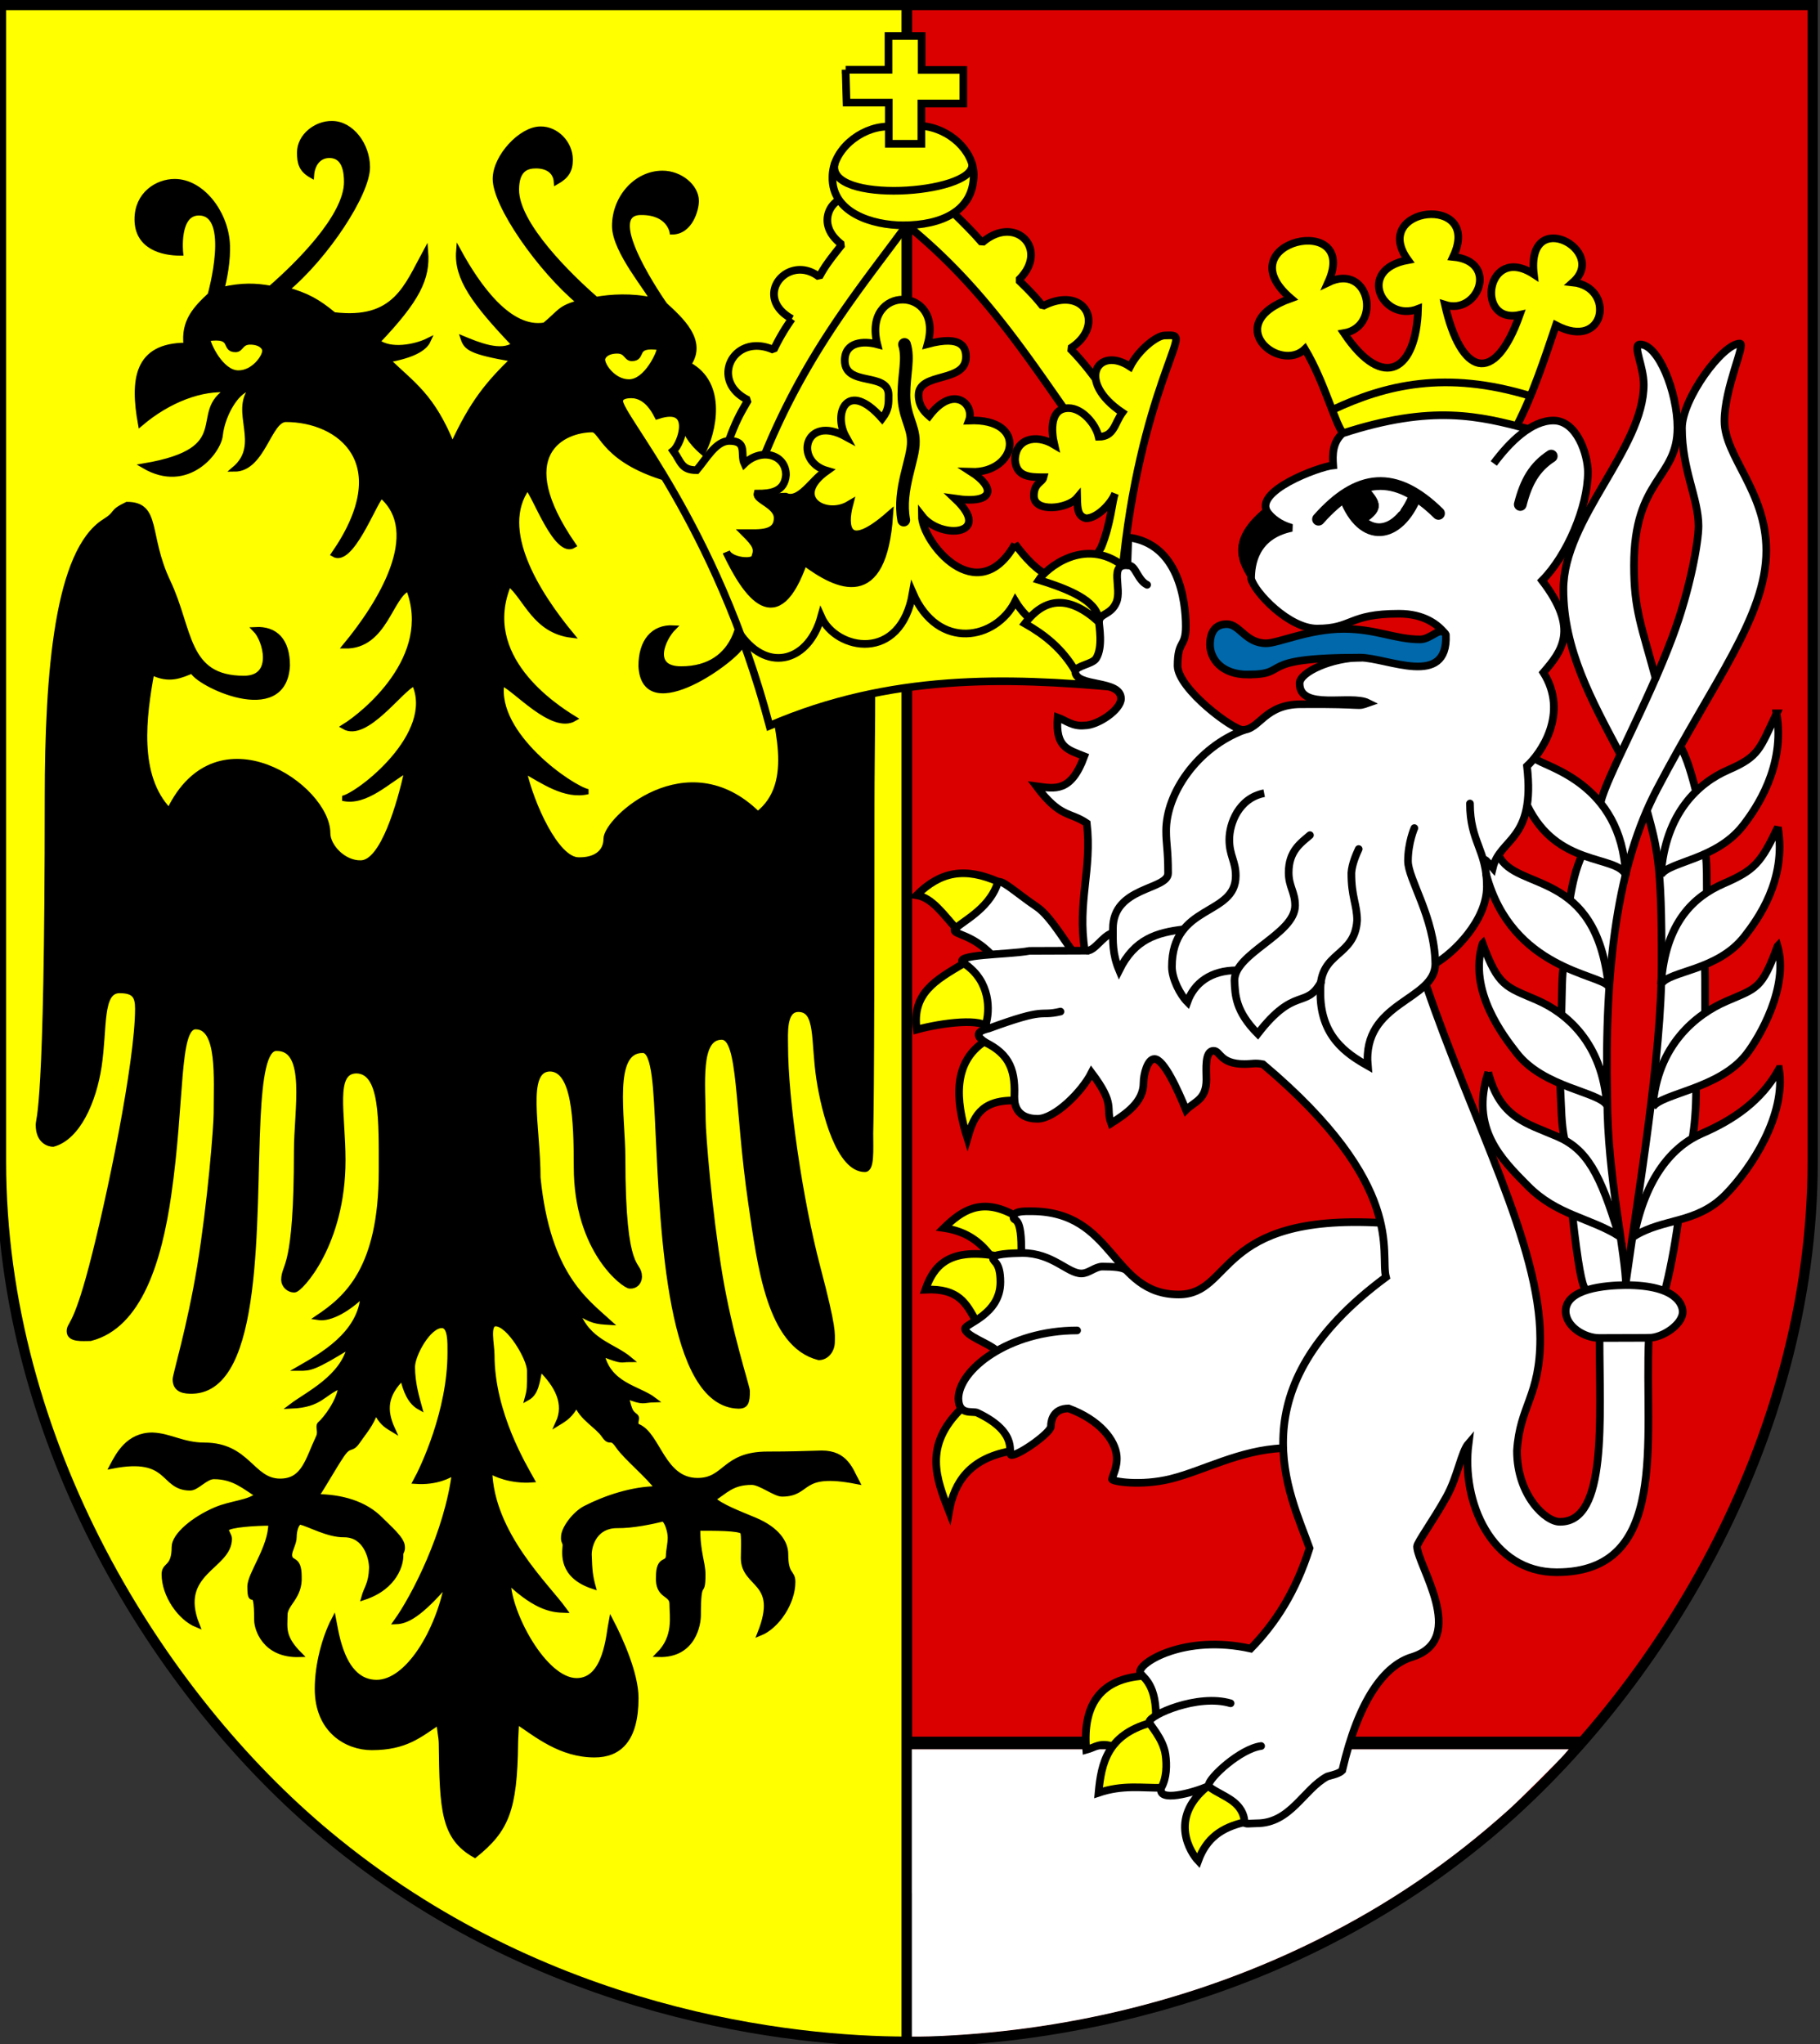 <svg id="a" xmlns="http://www.w3.org/2000/svg" viewBox="0 0 356.65 400.51"><rect x="0" y="0" width="356.65" height="400.51" fill="#333333" stroke="none"/><defs><style>.cu,.cv,.cx,.cy,.da,.db,.de{stroke:#000}.da{stroke-width:1px}.cu,.cy,.db,.de{stroke-width:1.5px}.cu,.da,.dg{fill:#ff0}.de{stroke-linejoin:round}.cv,.cy,.db,.de{fill:none}.cv{stroke-width:2.5px}.cv,.cy,.de{stroke-linecap:round}.cx{stroke-width:.1px}.dg{stroke-width:0}</style></defs><g id="b"><g id="c"><g id="d"><path id="e" d="M177.75 399.99V.99h177.46v226.56c0 55.22-31.01 104.66-63.81 131.99-42.68 35.57-91.72 40.42-113.64 40.45h0z" fill="#da0000" stroke-width="2" stroke="#000"/><path id="f" d="M177.66 399.99V.99H.2v226.56c0 55.22 31.01 104.66 63.81 131.99 42.68 35.57 91.72 40.42 113.64 40.45h0z" stroke-width="2" fill="#ff0" stroke="#000"/><path id="g" d="M178.05 341.49h131.36" stroke-width="2.51" stroke-linecap="round" fill="none" stroke="#000"/><path id="h" d="M178.78 370.85v-28.03h128.4l-.67.78c-1.11 1.3-8.8 8.94-10.8 10.75-11.58 10.4-23.5 18.53-37.35 25.46-22.49 11.26-47.64 17.71-73.88 18.96-1.45.07-3.32.12-4.16.12h-1.53v-28.03h0z" stroke="#fff" fill="#fff" stroke-width=".2" fill-rule="evenodd"/></g><g id="i"><path id="j" d="M75.96 70.52c4.78-.84 7.21-2.17 7.95-3.79-2.54 1.26-7.42 2.19-9.94.21 7.88-8.27 9.85-12.39 9.44-17.65-3.73 6.85-5.96 13.84-17.99 12.37-3.16-2.62-5.29-3.79-9.29-4.92 7.83-6.52 15.88-18.81 15.88-23.98 0-4.36-3.15-8.56-6.94-8.56-3.08-.07-6.37 2.43-6.37 5.69 0 2.08.36 3.37 2.35 4.5.15-2.21 1.38-3.93 3.49-3.93 1.76 0 3.37 1.08 3.37 5.19 0 6.8-9.69 16.29-14.9 20.82-2.87-.51-5.5-.65-9.56.27.44-1.64 1.34-5.72 1.09-9.2-.44-6.06-5.06-11.98-10.3-11.98-3.44 0-7.38 2.48-7.38 7.4 0 5.44 4.98 6.63 8.54 6.63 0 0-.88-7.87 3.57-7.87 6.74 0 2.21 16.07 2.21 16.07-2.97 2.77-5.25 5.24-4.71 9.85-9.8.01-10.47 6.86-8.94 15.38 5.59-4.76 12.11-7.1 17.22-6.62-7.64 4.47 2.02 11.74-16.53 14.88 8.53 4.99 14.62-2.81 14.95-6.01.43-4.18 3.56-9.41 6.16-9.16-3.87 4.6 2.33 10.94-3.41 15.8 5.61.01 6.76-9.73 10.11-9.73 10.47 0 21.81 8.43 9.35 26.42 3.4 2.1 7.86-10.01 9.35-11.5 8.42 7.23-.23 21.19-7.08 29.46 7.77.11 8.83-9.82 12.39-11.25 5.26 13.46-8.77 24.68-12.64 27.06 4.31 2.55 11.19-7.49 13.78-8.47 4.56 9.91-10.78 21.81-14.03 22.5 4.52 1.1 9.06-3.63 12.64-5.56-1.45 6.57-4.75 18.21-9.1 18.21-3.33.08-6.45-3.21-6.45-5.82 0-9.06-21.67-24.05-31.09-4.42-6.6-6.83-4.95-18.58-3.41-27.06 3.51 1.74 5.73.56 7.97-.33.65 2.37 17.99 10.94 18.61-1.04 0-4.76-2.24-7.26-6.3-7.04 2.02 2.02 4.06 9.55-2.21 9.55-11.57 0-10.43-9.53-14.89-18.91-4.33-9.12-1.78-15.16-8.04-15.16-3.33 1.6-1.61 1.59-4.37 3.32-9.3 5.84-11.24 29.54-11.24 54.27 0 62.06-1.77 62.4-1.77 63.97 0 3.37 2.26 3.79 2.91 3.79 4.85-1.3 7.97-8.4 9.01-15.27 1.14-7.53.1-14.82 4.01-14.82 2.9 0 3.54 1.08 3.54 3.54 0 10.53-5.58 37.45-9.06 50.62-3.21 12.19-4.34 10.99-4.34 12.59 0 1.7 2.65 1.39 4.17 1.39 9.68-2.47 13.49-15.5 15.3-27.95 2.7-18.55 1.53-33.11 5.3-33.11 4.77 0 4.03 9.97 4.03 16.86 0 2.77-1.21 17.86-3.26 30.27-1.97 11.86-4.78 21.1-4.78 21.94 0 2.2 1.9 2.35 3.4 2.32 13.5-.36 11.88-33.8 12.83-53.44.4-8.18 1.28-13.71 3.59-13.71 6.43-.15 3.95 12.06 3.95 20.13 0 23.59-2.44 21.98-2.5 25.21.03 1.07.97 2.03 2.14 1.97 1.04 0 9.47-8.88 9.47-25.39 0-9.29-2.14-17.52 2.68-17.52 5.13.14 4.83 9.76 4.83 19.67 0 19.16-6.84 24.9-12.42 28.65 2.5.42 6.16-1.82 8.85-4.51-.34 7.74-8.34 12.09-12.43 14.45 2.06 0 2.82-.02 9.84-4.35-1.36 6.19-8.34 9.44-11.4 11.76 5.71-.26 6.03-2.53 9.65-3.98-.24 3.01-3.06 6.61-4.07 7.46-.55.46.18 1.51-.31 2.56-2.12 4.49-2.83 8.67-7.54 8.67-5.58 0-6.27-7.06-14.85-7.06-4.21 0-6.76-1.86-10.19-1.97-4.68 0-6.65 3.79-7.86 6.08 11.56-2.26 9.61 4.29 15.28 4.29 1.34 0 3-2.23 4.65-2.23 4.01 0 6.14 2.13 8.58 3.58-1.5 1.5-5.23 1.62-8.19 2.88-4.36 1.85-8.17 5.07-8.17 7.31 0 4.28-1.97 3.32-1.97 5.36 0 4.06 3.09 8.56 6.43 9.92-4.12-10.42 6.36-11.28 6.36-16.89 0-.71-.86-1.57-.54-1.97.59-.75 5.58-1.08 8.66-1.08.05 4.76-4.11 9.97-4.11 12.43 0 4.76 1.34-1.35 1.34 6.62 0 1.5 1.46 6.92 8.4 6.7-3.46-3.46-2.86-5.29-2.86-7.78 0-2.18 2.99-3.49 2.77-7.51 0-3.92-1.79-2.38-1.88-4.2 0-.99.9-2.31.9-3.52s.39-2.75 1.18-2.96c1.92.48 5.49 2.55 8.64 2.5 4.23 0 5.36 4.55 5.36 6.48-.09 3.18-1 3.91-1.52 5.81 6.36-2.1 7.32-6.86 7.24-8.31-.03-.73.38-.69.31-1.62 0-1.53-2.67-3.73-4.29-5.38-3.07-3.13-7.72-4.44-12.64-4.44 1.58-2.35 3.58-5.97 5.07-8.15 1.57-2.31 1.82-.79 3.1-2.68 1.32-1.94 2.55-3.16 3.53-5.89 1.19 2.2 1.84 2.63 3.31 3.52-1.72-3.76-1.48-6.79 1.96-10.14.59 2.66 1.53 4.82 3.31 5.81-.47-1.74-1.37-4.61-1.37-7.9 0-2.37 3.12-8.1 5.75-8.1 1.74 0 1.61 3.33 1.61 5.36 0 11.42-5.32 22.58-6.75 25.17 4.07.29 6.78-1.15 7.64-1.83-1.45 11.85-7.98 24.51-11.44 29.32 1.99-.07 4.6-1.27 10.01-7.6-1.8 9.53-7.73 19.49-13.85 19.49-6.72 0-7.91-9.71-8.4-12.2-1.74 3.35-3.22 8.67-3.22 13.45 0 8.29 5.91 11.53 10.64 11.53 6.67 0 9.32-2.42 13.23-5.01.03 1.49.41 2.85.43 4.17.15 13.11.43 18.44 6.58 21.92 6.15-4.96 7.82-8.84 7.97-21.95.02-1.31.15-2.8.18-4.29 3.9 2.59 8.64 6.59 15.31 6.59 4.73 0 8.11-2.86 8.11-11.15 0-4.79-3.12-11.62-4.86-14.97-.49 2.49-.98 11.57-6.76 11.57-6.38 0-13.38-13.31-13.41-19.43 5.79 5.51 9.03 5.57 11.02 5.64-3.46-4.81-14.35-14.95-14.66-27.36.86.68 4.2 2.12 8.27 1.83-1.43-2.59-7.82-13.05-7.82-24.47 0-2.04-1.01-6.12.72-6.12 2.63 0 6.64 6.8 6.64 9.17 0 3.3.04 3.64-.43 5.37 1.78-.99 1.9-3.15 2.49-5.81 3.44 3.35 5.27 6.95 3.54 10.71 1.48-.9 2.44-1.51 3.63-3.71.98 2.72 4.04 4.2 5.37 6.14 1.28 1.88 1.21-.2 2.78 2.11 1.49 2.19 6.15 5.99 7.73 8.34-4.92 0-10.25 1.81-14.15 3.81-2.17 1.11-4.35 4.12-4.29 5.7-.07.93.34.89.31 1.62-.08 1.45-.89 5.9 5.47 8-.52-1.9-.67-3.08-.76-6.25 0-1.93 1.19-5.66 5.43-5.66 3.14.05 7.1-.83 9.02-1.3.79.21 1.44 2.44 1.44 3.65s-.36 2.6-.36 3.59c-.09 1.82-1.94.16-1.94 4.08-.22 4.02 2.64 3.11 2.64 5.3 0 2.49.85 6.47-2.61 9.93 6.94.21 7.77-6.16 7.77-7.65 0-7.96.9-3.24.9-8.01 0-2.45-1.06-4.32-1.01-9.08 3.08 0 8.2-.05 8.79.7.31.4.15 4.42.15 5.13 0 5.61 7.38 4.32 3.26 14.74 3.34-1.36 6.43-5.99 6.43-10.05 0-2.05-1.4-1.15-1.4-5.43 0-2.24-1.65-4.83-6.02-6.68-2.96-1.25-6.76-2.65-8.25-4.14 2.44-1.45 3.63-3.26 7.63-3.26 1.65 0 4.57 2.3 5.91 2.3 5.67 0 3.1-4.72 14.65-2.46-1.22-2.29-2.17-5.57-6.85-5.57-3.43.11-6.42.2-10.63.2-8.58 0-8.14 5.17-13.71 5.17-6.85 0-7.69-8.86-11.61-10.56-1.06-.46.02-1.56-.53-2.02-1.01-.85-1.06-.75-1.89-3.98 3.62 1.45 3.22.81 5.48.75-3.06-2.32-8.87-2.82-10.23-9.01 4.39 1.67 3.48 1.12 5.54 1.12-3.33-2.8-8.23-3.42-10.41-9.39 2.88 1.87 3.82 1.96 6.32 2.11-4.76-4.32-12.04-9.43-13.94-28.34 0-9.9-2.83-21.17 2.3-21.31 4.83 0 5.21 9.88 5.21 19.17 0 16.51 9.44 23.37 10.48 23.37 1.17.06 1.86-.77 1.89-1.84-.06-3.23-3.26.28-3.26-23.31 0-8.07-2.48-21.17 3.95-21.01 2.32 0 2.57 7.81 2.96 15.99.95 19.64 2.23 53.34 15.74 53.69 1.5.02 1.75-.76 1.75-2.96 0-.84-3.45-11.09-5.41-22.95-2.05-12.41-3.26-27.5-3.26-30.27 0-6.89-1.11-16.1 3.65-16.1 3.77 0 2.98 13.81 5.68 32.36 1.81 12.45 3.66 27.94 13.34 30.41 1.52 0 2.65-1.4 2.65-3.1 0-1.6.39-2.36-2.83-14.55-3.47-13.17-6.34-32.89-6.34-43.42 0-2.46-.38-7.14 2.53-7.14 3.92 0 2.88 6.03 4.01 13.56 1.04 6.87 3.99 17.8 9.01 17.8 1.4 0 1.14-3.74 1.14-7.11 0-1.58.25-2.26.25-64.32 0-10.88.35-23.75-.05-35.24-.23-6.5 5.75-14.2 4.85-19.22-1.13-6.27-9.4-9.26-12.29-11.08-2.76-1.74-6.04 6.5-9.38 4.9-6.26 0-17.2 5.02-9.19 21.11.73 1.48.24 12.88-11.33 12.88-6.27 0-3.51-6.02-1.49-8.03-4.06-.21-6.38 2.73-6.38 7.49.62 11.98 19.12-1.78 19.77-4.14 2.24.89 1.51 8.43 5.02 6.68 1.54 8.47 5.87 20.4-1.89 26.43-13.86-13.68-29.75 1.09-29.75 4.87 0 2.6-2.04 4.19-5.37 4.12-4.35 0-9.26-10.92-10.71-17.49 3.58 1.94 8.03 5.23 12.55 4.13-3.25-.69-18.5-11.16-16.89-21.25 2.59.98 9.91 9.5 14.22 6.95-3.87-2.38-18.88-12.07-12.82-26.43 3.38 2.77 5.06 9.21 12.3 10.09-6.84-8.27-14.61-20.71-8.69-28.92 1.49 1.49 5.68 13.43 9.08 11.33-12.46-17.99-2.01-22.67 3.63-22.67 1.93 0 2.13 6.26 15.76 9.91-3.98-7.21-3.07-6.56-1.38-11.92 5.12-.48 1.71 1.73 7.3 6.49 2.04-3.9 4.4-13.47-2.81-17.27 3.26-4.67-1.67-8.92-4.65-11.69 0 0-12.88-18.28-4.55-18.09 5.41 0 5.98 3.82 5.98 3.82 3.56 0 4.75-4.42 4.75-6.07 0-2.83-3.18-5.44-6.62-5.44-5.23 0-9.41 4.84-9.41 10.34 0 5 6.97 12.87 7.41 14.51-4.06-.92-8.14-.65-11.02-.14-5.21-4.53-15.6-14.66-15.6-21.46 0-4.11 2.06-4.69 3.82-4.69 2.11 0 3.84.96 3.99 3.17 1.99-1.13 2.73-2.29 2.73-4.38 0-3.26-2.78-6.08-5.86-6.01-3.78 0-8.85 5.42-8.85 9.78 0 5.17 8.69 17.69 16.52 24.21-4.01 1.13-3.67 1.8-6.83 4.41-6.92 1.21-13.12-7.61-16.86-14.46-.41 5.26 3.01 10.01 10.89 18.28-2.52 1.98-7.27-.03-10-1.16.61 1.81 1.49 2.61 9.78 4.04-4.86 4.77-7.91 8.29-11.89 16.94-3.99-9.89-7.86-12.02-12.72-16.79h0z" stroke-width="1" stroke="#000" fill-rule="evenodd"/><path id="k" class="da" d="M40.71 66.36c0 1.03 2.63 6.75 6.03 6.7 2.92 0 5.14-3.07 5.14-4.34.03-.61-.76-1.7-2.86-1.7-1.86 0-1.71 1.48-2.86 1.48-2.55 0-.03-2.95-5.45-2.15z"/><path id="l" class="da" d="M129.26 68.11c0 1.03-2.63 6.75-6.03 6.7-2.92 0-5.14-3.07-5.14-4.34-.03-.61.76-1.7 2.86-1.7 1.86 0 1.71 1.48 2.86 1.48 2.55 0 .03-2.95 5.45-2.15z"/></g><g id="m"><path id="n" d="M177.69 44.06c13.93 11.33 22.23 23.69 31.57 37.06l6.22 9.64 7.26-8.51-7.91-7.84c-1.43-1.95-3-3.94-5.14-6.12 7.11-4.46 2.99-12.64-5.36-8.31-1.3-1.7-2.96-3.4-4.74-5.1 6.24-6-.65-13.04-7.15-7.33-1.79-2.11-3.96-4.23-6.45-6.67l-21.5-1.74c-2.31 1.18-4.09 5.33.49 8.78-2.12 2.66-3.36 4.24-4.45 6.33-6.05-4.73-13.31 3.8-5.36 8.22a40.95 40.95 0 00-3.57 6.08c-7.84-3.55-12.75 6.09-5 9.83-1.13 2.01-2.15 3.46-3.75 7.87l-.05 11.01 6.65-7.2c8.44-21.02 19.38-33.86 28.26-46.01z" stroke-linejoin="bevel" fill="#ff0" stroke-width="1.5" stroke="#000"/><path id="o" class="cu" d="M198.9 106.6c-7.43 13.1-18.25-.48-18.26-5.56 3.71 4.79 14.14 3.83 6.51-3.35 7.96 1.16 7.83-2.27 3.16-5.25 8.94.3 11.31-10.56-.44-10.05 1.18-3.08-2.96-7.24-7.8-.89-1.13-.97-2.06-2.16-2.06-4.1 0-4.57 9.29-2.31 9.29-7.47 0-1.71-.64-4.37-7.52-2.53 3.23-11.48-12.86-11.75-9.86.06-2.64-.71-6.38-.53-6.38 3.16 0 5.25 8.59 2.15 8.59 6.76 0 1.65.09 2.84-1.26 4.61-6.8-7.73-9.7-1.08-7.14 3.54-8.05-4.4-10.22 4.82-3.67 6.7-7.28 5.16-.36 9.45 4.36 6.64-1.09 4.15-.73 9.57 7.84 2.09-1.25 18.16-9.98 14.07-16.75 8.98-5.24 15.11-11.12 6.74-15.17-1.77.66 1.85 5.69 2.36 5.69.88.58-1.63.12-2.48-2.02-4.61 2.72 0 6.38.35 6.38-2.97 0-2.54-4.28-3.55-3.96-4.76 2.59 0 5.34-.34 5.59-3.66 0-4.06-4.9-5.37-8.15-2.2-.88-1.87.73-4.47-2.95-4.47-2.64 0-4.55 3.56-6.41 5.73-3.04 0-3.04-1.67-4.58-3.79 1.66-1.35 4.36-9.38-3.03-6.98-1.72-3.38-3.74-4.08-5.21-4.08-1.29 0-2.34.35-2.34 1.33-.08 3.06 18.94 23.87 29.45 63.59 23.64-10.18 46.41-9.5 68.23-7.51-.51-43.98 11.5-65.12 11.42-68.19 0-.98-.92-.76-2.21-.76-1.48 0-5.07 2.72-6.79 6.1-6.26-4.16-10.76 2.8-1.52 9.01-1.54 2.12-1.61 4.74-4.64 4.74-.55-2.46-3.21-5.62-5.9-5.61-3.67 0-3.42 4.43-2.78 7.18-3.75-2.28-7.7-1.04-7.7 3.02.25 3.31 3.01 3.34 5.59 3.34-.26 1.07-1.9 1.11-1.9 3.64 0 3.32 6.61 2.61 8.48.38.05 2.23.12 3.61 1.73 4.03 2.23 0 5.03-3.01 5.69-4.86-.53 1.21-.8 5.92-2.7 10.52-6.57 11.94-13.47 3.94-16.91-.64z"/><path id="p" d="M173.68 24.8c-5.11.2-10.55 4.58-10.55 9.86-.19 7 7.83 9.48 13.84 9.48 7.48 0 13.84-2.76 13.84-9.92 0-4.61-4.7-9.09-10.17-9.55" stroke-linejoin="round" fill="#ff0" stroke-width="1.5" stroke="#000"/><path id="q" class="cy" d="M163.56 32.1c-1.7 7.95 27.04 6 26.95.22"/><path id="r" class="cy" d="M145.19 124.45c5.47 7.5 13.35 4.98 15.72-3.62 2.91 6.59 15.6 9.11 17.95-4.68 4.98 11.51 16.38 9.18 20.1 1.64 4.66 7.77 15.26 9.58 20.17-.22"/><path id="s" class="cv" d="M177.1 101.89c-1.12-6.02 1.99-11.96 1.88-15.42 0-3.03-1.85-4.99-1.85-9.12s1-7.03.12-9.86"/><path id="t" class="cu" d="M165.71 13.67h8.4V7.05h6.49v6.65h8.17v6.58h-8.22v7.89h-6.38V20.1h-8.28l-.18-6.44z"/></g><g id="u"><path id="v" class="dg" d="M223.82 328.53l-6.86 1.77-3.1 4.56-.97 7.61 5-.49-2.7 9.07 12.12-.93 1.37-4.12-1.77-6.68-1.68-1.77 1.33-1.77-1.68-6.86-1.06-.4z"/><path id="w" class="dg" d="M236.25 350.21l-3.76 4.78.13 6.19 2.17 3.05 2.43-3.76 5.97-3.14.84-.71-2.21-4.03-5.57-2.39z"/><path id="x" class="dg" d="M198.9 238.07l-5.63-1.88-5.82 2.07-2.19 2.25 5.57 2.25 2.31 2.44-2.06.5-5.44 1.38-2.75 2.44-1.38 2.75 4.32 1 3.25 2.25 1.63 2.69 2.69-.63 3-4.82-1.44-6.32 5.63-1.06-1.69-7.32z"/><path id="y" class="dg" d="M188.2 275.99l-3.57 5.51-1.38 6.13 2.57 7.7 1.88-3.75 2.18-3.58 3.45-2.36 4.69-.88-.5-2.75-3.75-4.19-5.57-1.81z"/><path id="z" class="dg" d="M195.46 172.87l-2.75 5.01-5.63 4-5.38-5.88-2.25-.5 5.51-3.88 6.26-.75 4.25 2z"/><path id="aa" class="dg" d="M188.57 188.76l-6.88 4.16-2.16 6.95.09 1.94 13.7-1.63-.47-7.42-4.29-4z"/><path id="ab" class="dg" d="M192.77 204.31l-3.41 3.13-1.41 5.73 1.41 8.67 2-2.66 1.8-2.36 3.24-1.48 2.32-.09-.91-6.55-4.95-4.47-.09.1z"/><path id="ac" class="dg" d="M219.73 110.54l-6.29-2.22-7.41 2.63-2.06 2.72 9.76 4.35.5 2.03-.78.09-5.85-2.32-6.26 3.35.41 2.1 6.88 5.13 2.28 2.5 3.35-1.28 1.31-6.51.59-2.57 2.75-2.5.19-6.35.63-1.16z"/><path id="ad" class="dg" d="M252.17 58.96l-4.69 2.74-.97 4.07 3.63 3.63 4.42-.09 1.15-.62 7.52 16.28 13.89-3.63 13.63.71 6.9 1.77 7.25-19.91 4.42.97 3.54-1.59-.09-4.69-2.83-3.1-1.5-.35 1.64-2.17-.13-3.58-3.98-2.83-3.63.8-2.57 5.31-4.87-.8-2.57 2.57-.35 4.07 2.21 2.92 3.72.09-3.54 7.08-3.36 2.74-2.83-1.33-4.42-7.08-.09-3.1 3.63-.09 2.65-3.54-.53-3.63-3.36-2.3-.88-.27.27-5.93-4.95-2.12-5.04 1.59-1.42 2.92 1.86 4.51-4.34 1.42-1.59 4.25 2.21 3.01 4.6 1.42 1.33.88-1.06 5.04-2.12 3.98-3.63 1.33-3.98-2.04-3.8-5.22 2.74-1.15 1.59-3.1-.88-4.6-2.39-1.42-2.65-.18-1.24.8.71-4.34-1.77-3.19-3.63-.8-4.25 1.5-2.03 2.21-.27 3.01 3.36 4.25-.62.88z"/><path id="ae" d="M203.51 154.19l2.12 3.01 5.31 2.65 2.12 1.77v9.03l-.62 11.68.27 3.89-2.65.27-5.75-8.32-8.67-5.58-2.3 4.78-6.19 4.78 7.52 4.96-5.93.8 4.42 6.37.09 7.26-1.59 1.15 3.54 2.65 3.27 4.87.71 6.28 2.65 2.83 4.6-1.06 4.51-3.54 2.74-4.42 3.63 5.49.8 3.89 5.4-4.34 1.68-6.64 1.59-1.06 5.93 9.38 3.54-3.36.97-7.61 1.42.35 2.57 1.77 6.28.35 13.53 13.02 8.63 13.52 1.25 4.38-9.76.25-7.01.88-7.13 2-6.38 5.63-4.63 4.13-6.01 1.38-5.38-1.75-4.5-3.88-6.63-6.76-7.01-3.88-7.26.38-.5.25 1.63 4.13-.38 3.13-5.63.5 1.88 3.63-1.13 5.26-4.5 4.51-1.5.88 6.26 4.26-4.47 2.85-3.19 5.84 1.15 3.45 2.92.18 3.8 2.3 2.03 2.65.71 3.1 1.59-.35 6.1-4.16.8-3.19 2.48-1.15 4.6 2.3 3.63 3.27 1.5 4.16-.8 3.54 1.15 1.33 9.47-.44 10.97-3.63 9.56-2.57 2.03.09 2.21 10.97 3.01 8.58-5.04 11.95-6.19 7.61-9.82-.97-7.87 1.86-4.07 3.27.97 2.12 1.68 3.19.35 3.36-1.33 1.24 2.57 4.42.62 5.66-.88 3.27.27 1.24 4.69-.35 2.83-1.24h1.95l5.22 3.89 1.68 3.36 5.4-.62 9.73-8.05 4.25-2.12 2.83-11.24 6.37-8.58 7.96-4.34 1.33-6.55-4.16-12.92 7.31-12.69 2.19-6.57 1.56 10.51 4.19 8.57 8.76 5.51 8.26-.63 6.83-3.64 2.83-3.81 2.12-7.35 1.15-10.44.09-20.62 3.1-.71 2.83-2.39.35-3.1-2.48-2.57-.88-.53 2.74-13.54 4.95-1.59 5.31-4.25 4.69-6.02 3.01-6.11 2.03-7.43-.27-4.16-3.27 4.6-6.37 5.04-7.34 4.42.71-10.44 6.28-3.1 3.45-2.74 2.65-4.07 3.19-7.7 1.24-6.19-.71-3.36-2.39 5.22-3.01 3.01-7.61 3.81-.97.8-.27-9.29 4.6-2.57 5.13-6.37 3.98-7.35 1.15-8.5-.8-1.24-2.57 3.72-4.42 4.16-6.28 3.63-.97-7.26 5.57-3.45 6.02-8.32 2.65-9.03.35-6.28-2.12 2.57-2.74 4.96-6.28 3.19-5.22 3.81-2.03-7.43-1.06-1.15 13.63-24.07 3.63-12.21-1.33-10.89-4.78-10-2.57-6.19 1.5-7.79 2.12-7.7-1.95-.18-4.42 4.25-4.25 6.64-1.24 7.26 2.57 12.21.97 6.99-3.27 14.43-5.13 13.27-4.25-15.31.18-13.81 3.98-9.73 3.98-6.81-.62-10.62-3.45-6.9-2.83-2.12-.71 1.42 1.15 7.35-2.48 9.91-5.4 9.29-5.75 11.42-1.95 6.55.97 11.77 4.16 11.33 6.02 11.06-3.89 9.38-5.22-4.07-7.79-3.54-1.15 1.15.27 4.25-.27 3.72 5.57 6.81 4.51 2.12-1.95 8.76-7.87-4.25-4.95-2.3-.97-1.33-1.15 2.48-1.42-.89 1.86 6.73 5.13 8.05 8.05 4.87-.53 9.47-7.17-3.81-4.87-2.65-3.27-7.61-.62 5.04 1.06 5.93 5.75 10.18 6.64 5.4 2.57 1.33.53 10.62-7.43-3.36-4.51-3.36-2.92-6.55-1.06 5.49 1.59 8.23 5.66 6.99 6.55 5.66 6.46 3.1-2.48-.62 2.39 13.36 7.87-.8-1.33-10.62-2.03-22.83.18-21.59 1.77-16.9 5.13-19.82 2.3 5.93 1.33 23.27-1.77 28.23-.97 2.12-3.54 25.13-.53 7.88-6.99.53-4.34 1.42-.88 3.45 2.03 3.01 3.63 1.15 1.06 2.04-.71 23.89-2.21 7.26-2.74 3.19-4.42-.27-5.4-7.17-.71-8.14 3.54-12.92.88-12.66-5.57-19.74-16.54-44.07 2.03-4.34 6.46-6.28 3.01-7.08-.62-7.17 1.77 1.15 4.69-6.64 1.77-3.36.35-9.47 3.63-3.89 1.59-8.67-1.86-5.66 3.72-5.75-.18-6.28-3.89-6.11 4.87-6.19 3.19-7.79.62-8.32-2.12-6.28-3.98-2.74-4.69 1.59-.71.35-11.59-2.83-12.39.71-11.94 2.57-1.77 3.27-.62 3.19-5.75 2.12-5.66 2.92-1.59 3.01-3.01 13.27 1.77 4.42 6.64 5.31 5.84 1.5 7.43-2.12 5.66-1.24 5.49.62 4.95 2.3.8 2.39-1.42 3.27-2.65 1.77-10.26-1.5-9.2.53-4.34 2.39-1.06 2.65 2.39 2.48-1.68.97-4.16.27-4.95 3.54-2.74.88-3.8-1.95-7.52-6.55-1.68-5.75 1.86-4.25-1.24-8.67-2.03-5.49-4.78-4.07-3.1-.88-.18 5.22-1.68.8-.18 5.58-3.54 4.16-.97 8.41-3.72 1.86.62 1.86 6.46 1.86 1.59 1.24-1.24 3.36-5.04 2.92-6.02-1.59.35 4.78 4.69 2.74-2.83 5.13-4.07.97-2.04-.26z" stroke-width="0" fill="#fff"/><path id="af" class="cy" d="M299.48 84.03c-9.49-2.49-18.75-4.88-36.4.88-2 1.81-1.97 4.22-1.83 6.26-2.82.27-16 5.18-12.74 9.34.71.9 2.09 2.19 4.62 2.91-7.25 1.5-7.96 7.18-7.96 9.95.73 2.74 7.44 9.78 12.92 9.78 7.06 0 6.09-2.91 16.05-2.91 4.84 0 7.64 2.05 9.14 4.03m-16.6 4.56c-5.64 0-12.01 2.84-12.01 5.06 0 5.42 10.03 2.12 13.42 3.83-2.48.86 0 .13-13.14.25-7.19 0-8.09 4.97-11.41 5.03-1.92 0-12.61-7.96-12.78-12.5 0-5.26 1.61-3.51 1.61-7.78 0-5.03-1.41-16.19-11.26-17.43l-.19 5.41"/><path id="ag" class="cy" d="M224.79 114.57c-1.88-.92-2.24-3.79-3.6-3.79-4.04-.51-1.21 4.46-2.45 7.28-1.1 2.51-3.37 2.09-3.37 3.81-.02.78.83 4.88-.58 7.13-.71 1.13-3.89 1.41-4.09 2.51 0 3.22 8.97 1.54 8.97 5.37 0 2.17-4.55 5.25-7.14 5.25-2.33.24-3.58-.96-5.27-1.57-.47 5.86 1.95 6.29 5.22 7.61-2.61 7.11-5.73 6.36-9.39 5.86 4.69 6.29 6.56 4.97 9.88 7.25 1.07 9.11-1.91 15.48-.38 24.97l-10.86.04c-4.26.79-15.35.63-12.86 2.44-5.45 3.24-10.22 5.82-9.22 12.99 5.08-1.39 13.08-2.34 14.13-.23m14.03-3.31c-4.52 1.03-2.39-.96-14.03 3.31-1.29.31-3.29.92-.89 2.59-6.1 4.04-5.73 11.36-3.31 18.95 1.11-3.83 2.38-7.56 9.21-7.42.34 3.03 2.77 3.58 4.56 3.58 3.41-.04 8.71-5.37 10.55-9.03 4.83 6.44 2.66 6.7 3.84 9.92 2.94-1.89 6.35-4.15 6.35-7.96 0-1.58.76-4.65 2.14-4.65 1.83 0 4.61 6.13 6.18 9.99 1.69-1.69 4-1.98 4-5.98 0-1.99-.39-5.64 1.44-5.61 1.27 0 1.21 2.59 5.99 2.59 1.62 0 2.09-.27 3.65.04 28.29 23.83 22.86 37.02 24.11 41.7-29.81 22.06-18.82 42.32-14.98 53.11-2.73 8.57-6.65 14.67-11.53 19.67-12.98-2.87-22 2.79-21.68 4.62.1.88 3.07 1.71 3.11 8.46"/><path id="ah" class="db" d="M189.04 188.84c5.09 3.42 4.98 9.19 4.11 11.93"/><path id="ai" class="db" d="M192.88 204.13c5.1 2.39 6.24 5.73 5.85 11.49"/><path id="aj" class="cy" d="M241.15 333.7c-6.44-1.92-15.94 2.31-15.94 3.65 0 .56 2.71 3.16 3.18 6.41.29 2.02.24 4.6-.82 6.46-.92 3.04 6.36.95 9.1-.24"/><path id="ak" class="db" d="M220.05 110.84c-7.57-5.75-15.04.54-16.49 2.78 7.35 2.25 11.81 4.62 11.75 8.22-5.72-5.15-10.44-4.98-14.47.32 3.79 2.15 7.3 4.86 9.92 9.36"/><path id="al" class="db" d="M270.55 239.57c-32.4-1.79-28.83 14.04-39.59 14.04-13.25 0-12.43-16.31-28.87-16.31-1.42 0-3.49-.08-3.49 1.2 0 .96 1.74-.75 1.52 7.46"/><path id="am" class="db" d="M220.74 248.89c-.62-.62-2.6-.75-4.73-.75-1.39 0-2.67 1.35-4.09 1.35-2.71 0-5.65-4.01-11.59-4.01-2.23.04-5.75.18-5.75 1.01s1.46.59 1.46 4.7c0 6.36-6.93 8.13-6.93 9.11 0 1.37 4.81 2.96 6.06 4.22"/><path id="an" class="db" d="M292.72 90.8c3.13-4.21 7.38-8.41 11.69-8.41 4.63 0 6.76 6.73 6.76 10.11 0 6.84-4.11 16.37-8.97 21.24 7.34 9.56 3.86 13.82.25 18.02 5.07 8.03-.55 15.93-3.22 18.33 1.71 14.66-5.28 14.02-6.7 19.94-1.64-1.86-1.22-1.37-1.9-1.75"/><path id="ao" class="cy" d="M288.06 157.42c0 7.58 3.31 9.06 3.31 16.27 0 6.71-6.58 13.04-10.01 15.02"/><path id="ap" class="de" d="M293.7 167.63c3.52 7.14 19.08 2.42 21.52 25.63-1.53-2.46-18.93-3.19-23.98-21.93"/><path id="aq" class="db" d="M291.64 210.07c-3.6 11 2.55 17.02 7.74 22.26 5.7 5.76 12.05 6.2 17.91 9.84-3.69-12.29-6.34-17.01-12.11-19.51-6.09-2.64-11.24-3.61-13.54-12.58z"/><path id="ar" class="db" d="M290.53 184.87c-2.89 9.21 4.16 18.2 6.67 21.43 5.32 6.85 16.12 7.55 17.69 10.24-.85-12.23-7.95-18.11-13.72-20.61-6.09-2.64-7.52-2.6-10.63-11.07z"/><path id="as" class="cy" d="M247.13 342.07c-4.05.51-10.32 6.29-10.28 7.69.01.7 3.25 1.92 4.92 3.28 1.82 1.48 2.09 3.1 2.1 3.92.01.52 1.09.25 2.39.25 6.65 0 9.18-6.66 13.83-9.17 1.04-.3 2.33-.56 2.94-1.19 3.15-13.65 8.19-20.61 13.77-22.25 11.01-3.54.89-18.06.89-21.63 0-.75 3.17-5.05 5.77-9.74 2.22-4 2.88-8.79 4.33-10.46-1.48 11.5 4.51 25.25 17.25 25.25 22.19 0 17.17-25.81 18.06-45.92 2.78 0 6.65-2.68 6.65-5.09 0-1.25-1.04-5.24-11.16-5.24-3.93.04-11.67.63-11.78 5.05 0 3.15 3.79 5.31 6.57 5.31 3.36 0 5.86-.03 9.71-.03"/><path id="at" class="db" d="M225.37 337.55c-8.39 2.38-9.56 7.9-10.1 13.68 4.78-1.6 8.41-.91 12.42-.98"/><path id="au" class="db" d="M223.94 328.34c-7.78.57-11.87 5.1-11.08 14.48 1.7-.45 2.73-1.56 5.32-.63"/><path id="av" class="db" d="M236.5 350.07c-7.64 6.28-3.04 13.07-1.7 14.48 1.62-4.44 4.58-6.5 9.07-7.55"/><path id="aw" class="cy" d="M211.07 260.65c-13.42 0-23.26 7.71-23.26 13.4.1 3.35 2.82 2.3 3.73 2.74 8.56 4.07 5.68 8.28 6.69 8.28 1.56 0 7.71-4.4 7.71-5.62.02-1.39.58-3.48 3.46-3.52 6.07 2.23 9.17 6.21 9.43 9.31.19 2.3-.91 4.04-.91 4.57 0 .42 5.59 1.38 11.5-.08 6.42-1.59 13.51-5.65 21.99-6.01"/><path id="ax" class="db" d="M198.62 237.99c-6.38-3.42-10.18-.8-13.65 2.59 4.46.67 6.96 2.7 8.91 5.12"/><path id="ay" class="db" d="M194.89 245.99c-9.18-1.46-11.96 2.13-13.56 6.67 6.64-.34 8.06 2.9 9.8 5.91"/><path id="az" class="db" d="M188.38 275.98c-7.44 7.26-4.91 13.7-2.4 20.13 1.03-5.84 4.14-10.32 11.88-11.79"/><path id="ba" class="cx" d="M248.1 99.33c-9.38 7.4-3.95 12.53-2.9 14.97v-1.95l.31-1.25.56-2.44 1.75-2.69 2.38-1.56 2.94-1-2.63-1.06-2.41-3.01z"/><path id="bb" class="db" d="M313.71 157.06c1.06-4.72 9.09-19.06 14.02-32.26 3.49-9.34 5.11-18.63 5.11-21.74 0-5.45-3.24-10.98-3.24-19.2 0-5.68 7.94-16.56 11.37-16.56 1.17 0-3.05 8.7-3.04 15.2 0 6.92 8.19 13.78 8.19 25.35 0 12.88-10.3 25.56-21.4 46.75-7.65 14.59-10.36 34.31-9.76 60.66 0 14.81 3.66 30.77 3.66 36.56"/><path id="bc" class="cy" d="M256.7 163.62c-1.78 1.53-4.17 3.1-4.17 7.33 0 2.74 1.26 3.81 1.26 6.45 0 5.61-11.88 9.35-11.88 14.67.12 2.87.19 6.06 4.56 10.46 7.28-9.44 9.44-4.78 12.39-10.11"/><path id="bd" class="db" d="M247.73 155.4c-5.01.97-6.83 5.97-6.83 9.1s1.26 4.22 1.26 7.08c0 8-12.51 5.42-12.51 17.83 0 2.34 1.62 5.48 3.03 6.89 1.32-3.69 4.58-6.21 9.74-6.2"/><path id="be" class="cy" d="M243.81 143.01c-9.27 3.45-15.29 12.5-15.29 19.72 0 2.81.38 3.6.38 8.34 0 3.34-10.81 2.56-10.81 10.87 0 2.55-.12 4.93 1.22 8.15 3.05-6.18 7.44-7.39 12.62-8.02"/><path id="bf" d="M299.31 157.86c5.82 12 17.29 9.61 19.27 13.5-.85-18.09-15.95-21.12-17.67-22.69" fill="none" stroke-linejoin="round" stroke-width="1.5" stroke="#000"/><path id="bg" class="db" d="M348.63 209.42c1.39 8.92-5.34 19.42-10.52 24.66-5.7 5.76-12.05 4.49-17.91 8.13 2.3-11.59 7.54-17.64 13.31-20.14 6.09-2.64 11.62-6.32 15.12-12.65z"/><path id="bh" class="db" d="M348.34 185.35c2.28 7.97-3.59 17.95-6.1 21.18-5.32 6.85-16.79 7.69-18.36 10.38.85-12.23 8.62-18.24 14.39-20.74 6.09-2.64 6.95-2.34 10.06-10.81z"/><path id="bi" class="db" d="M348.4 162.05c1.77 10.37-4.02 18.16-6.53 21.39-5.32 6.85-14.81 6.7-16.37 9.39.85-12.23 6.5-17.21 12.27-19.72 6.09-2.64 7.29-4.07 10.63-11.07z"/><path id="bj" class="db" d="M348.14 139.76c1.77 10.37-4.02 18.69-6.53 21.93-5.32 6.85-14.57 7.04-16.13 9.73.85-12.23 7.43-18.08 13.2-20.59 6.09-2.64 6.13-4.07 9.47-11.07z"/><path id="bk" class="de" d="M318.55 251.63c2.62-18.72 7.06-44.62 7.06-62.72.07-20.03-.93-22.88-2.83-29.99"/><path id="bl" class="cy" d="M317.47 147.72c-5.55-10.46-11.1-20.44-11.1-32.27 0-13.84 15.74-27.54 15.74-40.1 0-3.59-2.24-7.74-.78-7.87 3.65-.13 7.39 9.39 7.39 16.31 0 10.08-8.52 9.86-8.52 27.01 0 8.68 1.51 11.91 4.23 22.04"/><path id="bm" class="db" d="M329.27 146.06c.86 1.77 1.72 3.58 3.04 8.85"/><path id="bn" class="cy" d="M334.24 167.44c.29 2.38.2 4.85.23 7.36"/><path id="bo" class="cy" d="M334.09 189.6c.07 2.44.01 6.27.04 8.79"/><path id="bp" class="cy" d="M332.37 213.16c.01 4.43-.34 7.63-.69 9.67"/><path id="bq" class="cy" d="M328.87 239.17c-.69 5.36-1.86 10.84-2.5 13.31"/><path id="br" class="db" d="M310.01 167.56c-1.21 2.57-1.87 5.5-2.37 8.54"/><path id="bs" class="db" d="M306.43 189.2c-.35 1.35-.34 5.36-.45 9.52"/><path id="bt" class="db" d="M305.72 212.17c.28 5.62.21 7.79.89 11.22"/><path id="bu" class="db" d="M308.14 238.15c1.1 9.86 1.86 13.5 2.46 14.29"/><path id="bv" d="M244.54 132.16c-5.21 0-7.42-3.14-7.42-5.86 0-2.46 1.01-4.02 3.31-4.02 2.51.01 3.67 3.75 7.69 3.75 2.35 0 8.43-2.82 15.19-2.82 6.38 0 10.06 2.06 14.97 2.06 2.24 0 4.12-2.89 5.06-.85.42 10.45-11.5 4.42-16.8 4.42-21.08 0-13.26 3.31-22 3.31h0z" fill="#0068ab" stroke-linecap="round" stroke-width="1.5" stroke="#000"/><path id="bw" class="db" d="M263.31 85.01c-1.59-1.58-3.68-10.06-7.6-16.63-4.99 4.86-16.61-4.98-2.77-9.92-13.06-11.19 13.64-17.08 7.33-3.13 8.14-3.95 10.57 8.66 3.11 9.94 7.83 11.64 14.19 7.17 14.5-4.75-6.87 2.71-12.25-7.71-1.97-9.57-7.63-10.48 14.77-13.14 8.85-.63 9.09.86 4.89 11.48-1.61 9.39 3.11 13.71 9.64 16.1 14.66 1.97-8.85 1.99-6.61-14.07 2.77-7.94-1.55-13.41 14.77-4.7 7.64 1.59 8.38.89 6.51 13.59-3.32 8.39-2.16 6.38-4.54 13.67-7.62 19.59"/><path id="bx" class="db" d="M261.16 80.27c10.28-4.82 22.12-7.8 38.79-2.68"/><path id="by" class="db" d="M194.31 187.05c-3.88-4.07-7.34-3.9-7.28-4.87.96-1.45 6.68-3.79 8.45-9.12.34-1.3 3.47 1.76 7.74 4.64 2.68 1.81 5.8 7.33 7.01 8.64"/><path id="bz" class="db" d="M195.74 172.79c-6.71-2.97-11.47-2.02-16.13 2.59 3.1.51 5.3 3.85 7.73 6.48"/><path id="ca" class="db" d="M212.92 186.25c1.62.11 3.09-2.86 5.07-3.46"/><path id="cb" class="db" d="M279.45 192.95c9.13 26.82 22.37 50.91 22.37 69.28 0 11.35-3.99 13.08-4.55 22 0 8.79 5.73 14.04 8.47 13.91 9.28 0 7.71-20.12 7.71-36.03"/><path id="cc" class="cy" d="M277.16 162.24s-1.25 2.85-1.25 6.44 5.19 10.91 5.36 20.11c0 7.35-14.36 7.34-13.23 20.02-4.16-2.36-9.47-5.8-9.29-14.71-.13-7.79 6.73-6.5 7.19-13.77 0-3.11-1.15-4.63-1.12-9.34.13-1.75.92-3.53 1.43-4.65"/><path id="cd" class="cv" d="M258.38 101.72c7.72-8.69 15-9.51 23.51-1.14"/><path id="ce" class="cv" d="M263.63 97.37c3.42 9.01 10.35 8.16 13.76-.31"/><path id="cf" class="cx" d="M263.41 97.11l2.03 3.81 1.64 1.68c5.14-2.95 2.68-5.11.66-7.48l-4.07 2.04-.27-.04z"/><path id="cg" class="cv" d="M303.98 89.36c-3.26 2.13-4.92 4.99-6.06 9.47"/><path id="ch" d="M273.43 99.77v-.49h.49c.48 0 .49 0 .49.27 0 .45-.23.7-.63.7h-.34v-.49h0z" stroke-width=".21" stroke-linecap="round" stroke-linejoin="bevel" stroke="#fff" fill="#fff" fill-rule="evenodd"/></g></g></g></svg>